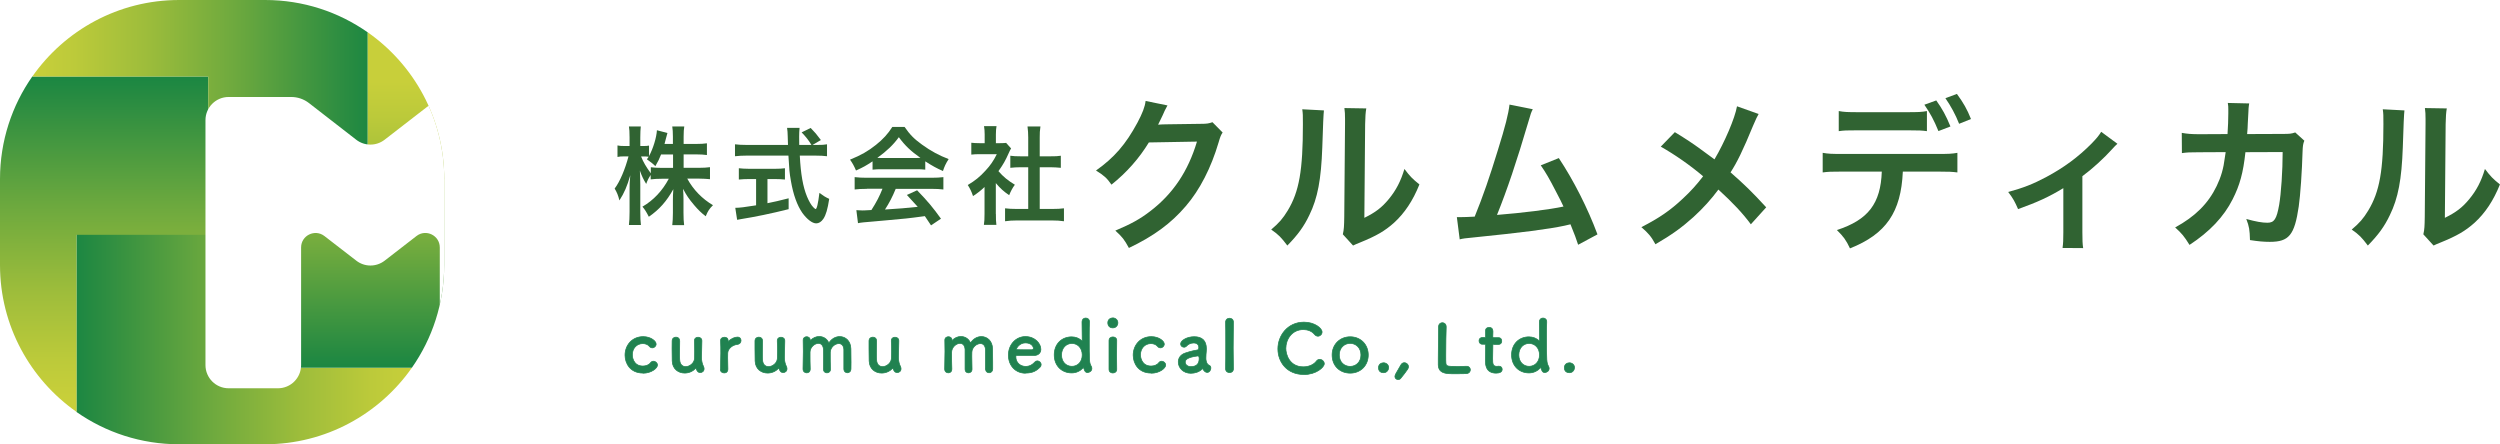 <?xml version="1.0" encoding="UTF-8"?>
<svg id="_レイヤー_2" data-name="レイヤー 2" xmlns="http://www.w3.org/2000/svg" xmlns:xlink="http://www.w3.org/1999/xlink" viewBox="0 0 351.87 62.52">
  <defs>
    <style>
      .cls-1 {
        fill: #208250;
        stroke: #208250;
        stroke-linecap: round;
        stroke-linejoin: round;
        stroke-width: .1px;
      }

      .cls-2 {
        fill: none;
      }

      .cls-3 {
        mask: url(#mask);
      }

      .cls-4 {
        filter: url(#luminosity-noclip);
      }

      .cls-5 {
        filter: url(#luminosity-noclip-3);
      }

      .cls-6 {
        filter: url(#luminosity-noclip-7);
      }

      .cls-7 {
        filter: url(#luminosity-noclip-5);
      }

      .cls-8 {
        fill: url(#linear-gradient-4);
      }

      .cls-9 {
        fill: url(#linear-gradient-3);
      }

      .cls-10 {
        fill: url(#linear-gradient-2);
      }

      .cls-11 {
        fill: url(#linear-gradient-9);
      }

      .cls-11, .cls-12, .cls-13, .cls-14 {
        mix-blend-mode: multiply;
      }

      .cls-12 {
        fill: url(#linear-gradient-5);
      }

      .cls-13 {
        fill: url(#linear-gradient-7);
      }

      .cls-15 {
        fill: url(#linear-gradient);
      }

      .cls-16 {
        mask: url(#mask-2);
      }

      .cls-17 {
        mask: url(#mask-3);
      }

      .cls-18 {
        mask: url(#mask-4);
      }

      .cls-19 {
        mask: url(#mask-5);
      }

      .cls-20 {
        mask: url(#mask-7);
      }

      .cls-21 {
        mask: url(#mask-6);
      }

      .cls-22 {
        mask: url(#mask-1);
      }

      .cls-14 {
        fill: url(#linear-gradient-11);
      }

      .cls-23 {
        fill: url(#linear-gradient-6);
      }

      .cls-23, .cls-24, .cls-25, .cls-26 {
        opacity: .2;
      }

      .cls-24 {
        fill: url(#linear-gradient-8);
      }

      .cls-27 {
        fill: #fff;
      }

      .cls-28 {
        fill: #306332;
      }

      .cls-25 {
        fill: url(#linear-gradient-10);
      }

      .cls-26 {
        fill: url(#linear-gradient-12);
      }

      .cls-29 {
        clip-path: url(#clippath);
      }
    </style>
    <linearGradient id="linear-gradient" x1="10.77" y1="47.67" x2="57.97" y2="47.67" gradientUnits="userSpaceOnUse">
      <stop offset="0" stop-color="#1c8742"/>
      <stop offset=".07" stop-color="#2a8c41"/>
      <stop offset=".4" stop-color="#6da93e"/>
      <stop offset=".67" stop-color="#9ebd3b"/>
      <stop offset=".88" stop-color="#bcca3a"/>
      <stop offset="1" stop-color="#c8cf3a"/>
    </linearGradient>
    <linearGradient id="linear-gradient-2" x1="14.65" y1="11.11" x2="14.65" y2="56.04" xlink:href="#linear-gradient"/>
    <linearGradient id="linear-gradient-3" x1="52.03" y1="16.41" x2="4.83" y2="16.41" xlink:href="#linear-gradient"/>
    <linearGradient id="linear-gradient-4" x1="47.83" y1="51.55" x2="47.83" y2="11.46" xlink:href="#linear-gradient"/>
    <filter id="luminosity-noclip" x="43.94" y=".88" width="7.82" height="23.65" color-interpolation-filters="sRGB" filterUnits="userSpaceOnUse">
      <feFlood flood-color="#fff" result="bg"/>
      <feBlend in="SourceGraphic" in2="bg"/>
    </filter>
    <filter id="luminosity-noclip-2" x="43.94" y="-7903.01" width="7.82" height="32766" color-interpolation-filters="sRGB" filterUnits="userSpaceOnUse">
      <feFlood flood-color="#fff" result="bg"/>
      <feBlend in="SourceGraphic" in2="bg"/>
    </filter>
    <mask id="mask-1" x="43.94" y="-7903.01" width="7.82" height="32766" maskUnits="userSpaceOnUse"/>
    <linearGradient id="linear-gradient-5" x1="51.2" y1="12.71" x2="44.48" y2="12.71" gradientUnits="userSpaceOnUse">
      <stop offset="0" stop-color="#fff"/>
      <stop offset=".09" stop-color="#f1f1f1"/>
      <stop offset=".26" stop-color="#cdcdcd"/>
      <stop offset=".5" stop-color="#929292"/>
      <stop offset=".78" stop-color="#434343"/>
      <stop offset="1" stop-color="#000"/>
    </linearGradient>
    <mask id="mask" x="43.94" y=".88" width="7.82" height="23.65" maskUnits="userSpaceOnUse">
      <g class="cls-4">
        <g class="cls-22">
          <path class="cls-12" d="M51.76,4.55v19.98h-7.82V.88c2.84.77,5.47,2.03,7.82,3.67Z"/>
        </g>
      </g>
    </mask>
    <linearGradient id="linear-gradient-6" x1="51.2" y1="12.71" x2="44.48" y2="12.71" gradientUnits="userSpaceOnUse">
      <stop offset="0" stop-color="#070001"/>
      <stop offset=".09" stop-color="#140d0e"/>
      <stop offset=".26" stop-color="#373132"/>
      <stop offset=".5" stop-color="#706c6c"/>
      <stop offset=".78" stop-color="#bdbbbc"/>
      <stop offset="1" stop-color="#fff"/>
    </linearGradient>
    <filter id="luminosity-noclip-3" x=".87" y="10.77" width="28.43" height="7.82" color-interpolation-filters="sRGB" filterUnits="userSpaceOnUse">
      <feFlood flood-color="#fff" result="bg"/>
      <feBlend in="SourceGraphic" in2="bg"/>
    </filter>
    <filter id="luminosity-noclip-4" x=".87" y="-7903.01" width="28.43" height="32766" color-interpolation-filters="sRGB" filterUnits="userSpaceOnUse">
      <feFlood flood-color="#fff" result="bg"/>
      <feBlend in="SourceGraphic" in2="bg"/>
    </filter>
    <mask id="mask-3" x=".87" y="-7903.01" width="28.43" height="32766" maskUnits="userSpaceOnUse"/>
    <linearGradient id="linear-gradient-7" x1="-1712.75" y1="4140.7" x2="-1719.46" y2="4140.7" gradientTransform="translate(-4125.62 -1701.43) rotate(-90)" xlink:href="#linear-gradient-5"/>
    <mask id="mask-2" x=".87" y="10.77" width="28.43" height="7.82" maskUnits="userSpaceOnUse">
      <g class="cls-5">
        <g class="cls-17">
          <path class="cls-13" d="M4.54,10.77h24.76v7.82H.87c.77-2.84,2.03-5.47,3.67-7.82Z"/>
        </g>
      </g>
    </mask>
    <linearGradient id="linear-gradient-8" x1="-1712.75" y1="4140.7" x2="-1719.46" y2="4140.7" gradientTransform="translate(-4125.62 -1701.43) rotate(-90)" xlink:href="#linear-gradient-6"/>
    <filter id="luminosity-noclip-5" x="10.77" y="33.06" width="7.82" height="28.57" color-interpolation-filters="sRGB" filterUnits="userSpaceOnUse">
      <feFlood flood-color="#fff" result="bg"/>
      <feBlend in="SourceGraphic" in2="bg"/>
    </filter>
    <filter id="luminosity-noclip-6" x="10.77" y="-7903.01" width="7.82" height="32766" color-interpolation-filters="sRGB" filterUnits="userSpaceOnUse">
      <feFlood flood-color="#fff" result="bg"/>
      <feBlend in="SourceGraphic" in2="bg"/>
    </filter>
    <mask id="mask-5" x="10.77" y="-7903.01" width="7.82" height="32766" maskUnits="userSpaceOnUse"/>
    <linearGradient id="linear-gradient-9" x1="-3773.25" y1="3461.42" x2="-3779.97" y2="3461.42" gradientTransform="translate(-3761.93 3508.77) rotate(-180)" xlink:href="#linear-gradient-5"/>
    <mask id="mask-4" x="10.77" y="33.06" width="7.82" height="28.57" maskUnits="userSpaceOnUse">
      <g class="cls-7">
        <g class="cls-19">
          <path class="cls-11" d="M10.77,57.97v-24.9h7.82v28.57c-2.84-.77-5.47-2.03-7.82-3.67Z"/>
        </g>
      </g>
    </mask>
    <linearGradient id="linear-gradient-10" x1="-3773.25" y1="3461.42" x2="-3779.97" y2="3461.42" gradientTransform="translate(-3761.93 3508.77) rotate(-180)" xlink:href="#linear-gradient-6"/>
    <filter id="luminosity-noclip-7" x="38.23" y="43.94" width="23.65" height="7.82" color-interpolation-filters="sRGB" filterUnits="userSpaceOnUse">
      <feFlood flood-color="#fff" result="bg"/>
      <feBlend in="SourceGraphic" in2="bg"/>
    </filter>
    <filter id="luminosity-noclip-8" x="38.23" y="-7903.01" width="23.65" height="32766" color-interpolation-filters="sRGB" filterUnits="userSpaceOnUse">
      <feFlood flood-color="#fff" result="bg"/>
      <feBlend in="SourceGraphic" in2="bg"/>
    </filter>
    <mask id="mask-7" x="38.23" y="-7903.01" width="23.65" height="32766" maskUnits="userSpaceOnUse"/>
    <linearGradient id="linear-gradient-11" x1="-5159" y1="313.63" x2="-5165.71" y2="313.63" gradientTransform="translate(363.68 5210.2) rotate(90)" xlink:href="#linear-gradient-5"/>
    <mask id="mask-6" x="38.23" y="43.94" width="23.65" height="7.82" maskUnits="userSpaceOnUse">
      <g class="cls-6">
        <g class="cls-20">
          <path class="cls-14" d="M58.21,51.76h-19.98v-7.82h23.65c-.77,2.84-2.03,5.47-3.67,7.82Z"/>
        </g>
      </g>
    </mask>
    <linearGradient id="linear-gradient-12" x1="-5159" y1="313.63" x2="-5165.71" y2="313.63" gradientTransform="translate(363.68 5210.2) rotate(90)" xlink:href="#linear-gradient-6"/>
    <clipPath id="clippath">
      <path class="cls-2" d="M62.52,25.22v12.08c0,5.38-1.68,10.36-4.55,14.46l-31.74,6.21-3.29-23.85V11.52l28.82-6.97c6.51,4.56,10.77,12.12,10.77,20.67Z"/>
    </clipPath>
  </defs>
  <g id="_レイヤー_1-2" data-name="レイヤー 1">
    <g>
      <g>
        <path class="cls-28" d="M96.22,23.62h2.15c.67,0,1.09-.03,1.56-.09v1.69c-.48-.04-.95-.08-1.57-.08h-1.63c.86,1.58,2.11,2.85,3.62,3.74-.51.51-.7.79-1.02,1.56-.61-.46-1.06-.9-1.63-1.57-.76-.9-1.06-1.35-1.56-2.29.04.51.06,1.05.06,1.48v1.89c0,.74.03,1.26.09,1.74h-1.67c.06-.5.09-1.05.09-1.74v-1.78c0-.42.01-.96.06-1.54-.95,1.71-1.97,2.86-3.45,3.88-.36-.71-.58-1.05-.9-1.42,1.56-.9,2.82-2.25,3.71-3.93h-.96c-.64,0-1.11.03-1.59.09v-.62c-.26.38-.44.72-.63,1.26-.38-.62-.61-1.09-.89-1.88.03.5.06,1.32.06,1.98v3.84c0,.79.03,1.36.09,1.84h-1.69c.06-.5.09-1.07.09-1.84v-3.23c0-.6.01-.99.1-1.93-.42,1.49-.86,2.52-1.53,3.54-.17-.71-.36-1.16-.67-1.67.73-.95,1.48-2.73,1.95-4.53h-.58c-.44,0-.71.02-.97.08v-1.62c.25.06.51.08.97.08h.73v-1.21c0-.78-.03-1.17-.09-1.54h1.67c-.04.39-.07.84-.07,1.54v1.21h.44c.36,0,.54-.01.79-.06v1.48c.58-1.06,1.06-2.65,1.11-3.64l1.48.39c-.06.17-.1.33-.22.81-.09.34-.12.45-.19.73h1.18v-1.03c0-.63-.03-1.04-.09-1.43h1.69c-.06.38-.09.79-.09,1.43v1.03h1.72c.71,0,1.14-.03,1.56-.09v1.65c-.42-.06-.9-.09-1.56-.09h-1.72v1.89ZM93.05,21.73c-.28.69-.38.91-.81,1.66q-.35-.38-1.19-.97c.13-.18.17-.24.25-.36-.2-.03-.45-.04-.71-.04h-.36c.3.78.73,1.5,1.37,2.37v-.85c.47.06.89.09,1.59.09h1.54v-1.89h-1.66Z"/>
        <path class="cls-28" d="M114.99,20.4c.68,0,1.05-.02,1.41-.09v1.68c-.41-.06-.98-.09-1.7-.09h-2.13c.13,2.61.45,4.4,1.02,5.78.28.66.57,1.17.87,1.48.15.15.29.27.33.27.17,0,.35-.72.54-2.28.61.45.86.6,1.38.84-.22,1.44-.46,2.28-.83,2.82-.28.41-.63.63-1,.63-.55,0-1.29-.57-1.94-1.46-.74-1.06-1.29-2.58-1.62-4.51-.21-1.21-.23-1.49-.35-3.57h-5.82c-.64,0-1.17.03-1.7.09v-1.68c.45.06.99.09,1.7.09h5.76q-.04-.78-.04-1.23c0-.38-.04-.9-.09-1.17h1.76c-.04.38-.06.78-.06,1.21,0,.25,0,.69.01,1.19h1.72c-.41-.68-.74-1.1-1.38-1.77l1.27-.62c.63.65.8.84,1.44,1.7l-1.18.69h.61ZM105.46,25.2c-.55,0-1.06.03-1.47.07v-1.59c.36.04.86.08,1.5.08h3.52c.64,0,1.11-.03,1.47-.08v1.59c-.42-.04-.9-.07-1.46-.07h-1v3.4c1.02-.21,1.59-.33,2.98-.69v1.53c-2.46.62-4.76,1.09-6.71,1.4-.13.03-.29.06-.54.1l-.26-1.69c.61,0,1.3-.09,2.93-.35v-3.7h-.96Z"/>
        <path class="cls-28" d="M122.81,22.71c-.9.6-1.31.83-2.33,1.29-.25-.6-.48-1.02-.84-1.53,1.57-.64,2.55-1.2,3.65-2.08.96-.76,1.7-1.56,2.3-2.52h1.73c.77,1.11,1.35,1.69,2.46,2.49,1.24.9,2.42,1.53,3.74,2.03-.41.64-.6,1.06-.8,1.68-.92-.4-1.47-.71-2.49-1.36v1.17c-.38-.05-.76-.06-1.31-.06h-4.86c-.42,0-.86.01-1.25.06v-1.16ZM122.01,26.58c-.74,0-1.24.03-1.72.09v-1.74c.48.06,1.03.09,1.72.09h9.07c.71,0,1.22-.03,1.7-.09v1.74c-.48-.06-.98-.09-1.7-.09h-5.01c-.45,1.09-.9,1.98-1.51,2.91q2.58-.15,4.61-.38c-.46-.52-.71-.79-1.53-1.67l1.44-.66c1.56,1.62,2.18,2.37,3.36,4l-1.4.94c-.48-.73-.63-.94-.87-1.3-1.21.17-2.08.27-2.62.33-1.44.13-4.32.41-4.91.45-.81.06-1.54.13-1.88.21l-.23-1.83c.39.03.64.04.84.04.1,0,.54-.01,1.28-.06.71-1.11,1.16-1.98,1.56-3h-2.21ZM128.91,22.24c.23,0,.36,0,.64-.02-1.34-.94-2.17-1.72-3.04-2.91-.77,1.06-1.67,1.93-3.03,2.91.25.02.33.02.6.02h4.83Z"/>
        <path class="cls-28" d="M140.17,30.12c0,.71.01,1.08.07,1.53h-1.76c.07-.45.09-.85.09-1.56v-3.77c-.57.54-.87.78-1.62,1.28-.18-.57-.44-1.11-.74-1.56,1.02-.6,1.72-1.17,2.5-2.03.68-.73,1.11-1.35,1.59-2.31h-2.37c-.52,0-.83.01-1.22.06v-1.67c.36.04.67.06,1.15.06h.73v-1.26c0-.39-.03-.79-.09-1.14h1.76c-.06.35-.09.67-.09,1.17v1.23h.6c.45,0,.66-.02.84-.04l.7.78c-.13.23-.22.38-.32.63-.48,1.08-.76,1.58-1.46,2.57.68.79,1.35,1.33,2.31,1.91-.35.48-.57.9-.8,1.47-.76-.51-1.25-.95-1.88-1.7v4.35ZM146.34,29.41h1.75c.73,0,1.21-.03,1.66-.09v1.82c-.51-.08-1.08-.11-1.66-.11h-4.98c-.58,0-1.14.03-1.65.11v-1.82c.47.06.98.09,1.67.09h1.59v-5.87h-1.09c-.5,0-.96.03-1.43.08v-1.7c.42.06.8.08,1.43.08h1.09v-2.64c0-.62-.03-.98-.1-1.56h1.82c-.09.6-.1.92-.1,1.56v2.64h1.54c.66,0,1.02-.01,1.43-.08v1.7c-.47-.04-.92-.08-1.43-.08h-1.54v5.87Z"/>
        <path class="cls-28" d="M172.07,18.67c-.23.35-.32.56-.56,1.39-1.04,3.53-2.63,6.66-4.61,8.95-2.07,2.43-4.54,4.24-8.01,5.89-.63-1.16-.92-1.55-1.91-2.44,2.25-.95,3.51-1.65,4.92-2.74,3.22-2.46,5.33-5.64,6.57-9.79l-6.77.12c-1.37,2.25-3.13,4.24-5.26,5.94-.67-.95-1.01-1.25-2.18-1.99,2.56-1.81,4.18-3.67,5.83-6.73.7-1.32,1.06-2.23,1.15-3.06l3.08.63q-.13.21-.38.72-.07.12-.29.65-.07.14-.29.6t-.36.74c.29-.02.65-.05,1.08-.05l4.93-.07c.88,0,1.12-.05,1.64-.23l1.44,1.46Z"/>
        <path class="cls-28" d="M186.34,15.54q-.09.65-.23,5.2c-.16,4.52-.65,7.14-1.82,9.53-.76,1.6-1.62,2.78-3.1,4.29-.88-1.16-1.21-1.51-2.27-2.25,1.1-.93,1.64-1.55,2.32-2.67,1.62-2.67,2.14-5.66,2.14-12.15,0-1.28,0-1.48-.09-2.11l3.06.16ZM192.3,15.26c-.11.67-.13,1.07-.16,2.2l-.11,13.2c1.57-.77,2.47-1.46,3.44-2.64,1.03-1.25,1.69-2.53,2.2-4.24.79,1.04,1.08,1.35,2.11,2.18-.92,2.3-2.09,4.04-3.58,5.4-1.28,1.14-2.45,1.83-4.79,2.78-.49.19-.67.28-.97.42l-1.44-1.58c.16-.67.18-1.18.2-2.46l.11-13.08v-.7c0-.58-.02-1.09-.09-1.53l3.06.05Z"/>
        <path class="cls-28" d="M215.74,15.36c-.25.51-.27.56-.59,1.67-1.71,5.8-3.01,9.65-4.45,13.22,3.53-.28,7.42-.76,9.36-1.18-.25-.56-.52-1.07-1.06-2.11-.99-1.92-1.39-2.6-2.14-3.69l2.54-1.02c2.09,3.15,4.07,7.05,5.44,10.74l-2.72,1.46q-.29-.95-1.08-2.88-.29.07-.81.19c-2.27.49-6.01.97-12.73,1.65-1.26.12-1.6.16-2.05.28l-.4-3.13h.58c.45,0,.99-.02,1.93-.07,1.19-2.92,2.09-5.54,3.26-9.35,1.06-3.41,1.48-5.06,1.64-6.42l3.26.65Z"/>
        <path class="cls-28" d="M247.53,16.03c-.25.44-.34.63-.79,1.67-1.42,3.46-2.29,5.22-3.17,6.56,1.89,1.65,3.06,2.78,5.02,4.92l-2.16,2.39c-1.17-1.58-2.52-3.01-4.57-4.89-.97,1.32-2.14,2.62-3.51,3.87-1.62,1.46-3.06,2.5-5.35,3.83-.61-1.11-.97-1.53-1.98-2.41,2.5-1.28,4.05-2.34,5.83-4.01,1.08-1,1.98-1.99,2.86-3.15-1.8-1.53-3.96-3.04-5.96-4.17l1.98-2.04c1.64,1,2.61,1.65,3.71,2.46q1.69,1.25,1.87,1.37c1.44-2.44,2.88-5.8,3.17-7.47l3.06,1.09Z"/>
        <path class="cls-28" d="M267.82,24.15c-.25,5.73-2.36,8.79-7.44,10.81-.54-1.16-.92-1.67-1.84-2.58,4.41-1.44,6.16-3.73,6.32-8.23h-5.46c-1.75,0-2.09.02-2.86.12v-2.76c.79.14,1.24.16,2.9.16h13.16c1.66,0,2.11-.02,2.9-.16v2.76c-.76-.09-1.1-.12-2.86-.12h-4.81ZM271.22,18.46c-.7-.09-1.01-.12-2.86-.12h-6.7c-1.84,0-2.14.02-2.86.12v-2.83c.76.14,1.21.16,2.9.16h6.61c1.71,0,2.16-.02,2.9-.16v2.83ZM272.52,14.13c.86,1.21,1.37,2.13,2,3.67l-1.69.65c-.63-1.55-1.15-2.5-1.98-3.71l1.66-.6ZM275.74,17.42c-.52-1.32-1.17-2.5-1.93-3.6l1.62-.6c.9,1.23,1.44,2.16,1.98,3.53l-1.66.67Z"/>
        <path class="cls-28" d="M298.03,20.23q-.31.26-.76.77c-1.12,1.25-2.77,2.76-4.18,3.8v7.89c0,1.07.02,1.65.11,2.23l-2.9-.02c.09-.67.11-1.11.11-2.2v-6.22c-2.02,1.23-3.64,1.97-6.37,2.95-.47-1.07-.67-1.46-1.39-2.41,2.12-.58,3.49-1.11,5.33-2.09,2.52-1.35,4.5-2.81,6.39-4.71.74-.77,1.01-1.09,1.37-1.67l2.29,1.69Z"/>
        <path class="cls-28" d="M324.33,19.81c-.18.42-.22.74-.25,1.55-.07,2.62-.31,6.19-.54,7.72-.59,4.01-1.37,4.96-4.07,4.96-.85,0-1.62-.07-2.79-.25-.04-1.46-.11-1.9-.52-2.97,1.33.37,2.23.53,2.97.53.97,0,1.3-.51,1.66-2.53.27-1.6.49-4.75.49-7.42l-5.24.02c-.31,2.9-.79,4.64-1.8,6.63-1.24,2.46-3.24,4.57-6.07,6.42-.76-1.23-1.08-1.6-2.02-2.46,2.81-1.53,4.66-3.36,5.85-5.84.61-1.28.95-2.41,1.15-4.04.04-.33.09-.56.11-.72l-3.73.02c-1.37,0-1.69.02-2.43.12l-.02-2.85c.77.14,1.37.19,2.5.19l3.94-.02c.07-.88.11-2.23.11-2.9v-.58c0-.3,0-.49-.07-.9l3.01.07c-.04.3-.07.39-.09.72,0,.14-.02.28-.02.44q-.04.49-.09,1.69c-.02.51-.02.72-.09,1.46l4.99-.02c1.01,0,1.21-.02,1.78-.21l1.28,1.16Z"/>
        <path class="cls-28" d="M338.42,15.54q-.09.65-.23,5.2c-.16,4.52-.65,7.14-1.82,9.53-.76,1.6-1.62,2.78-3.1,4.29-.88-1.16-1.21-1.51-2.27-2.25,1.1-.93,1.64-1.55,2.32-2.67,1.62-2.67,2.14-5.66,2.14-12.15,0-1.28,0-1.48-.09-2.11l3.06.16ZM344.38,15.26c-.11.67-.13,1.07-.16,2.2l-.11,13.2c1.57-.77,2.47-1.46,3.44-2.64,1.03-1.25,1.69-2.53,2.2-4.24.79,1.04,1.08,1.35,2.11,2.18-.92,2.3-2.09,4.04-3.58,5.4-1.28,1.14-2.45,1.83-4.79,2.78-.49.19-.67.28-.97.42l-1.44-1.58c.16-.67.18-1.18.2-2.46l.11-13.08v-.7c0-.58-.02-1.09-.09-1.53l3.06.05Z"/>
      </g>
      <g>
        <path class="cls-1" d="M90.5,52.51c-1.84,0-2.53-1.43-2.53-2.52,0-1.36.97-2.61,2.56-2.61,1.08,0,1.82.64,1.82,1.05,0,.28-.25.53-.54.53-.14,0-.29-.06-.42-.22-.21-.26-.57-.38-.92-.38-.86,0-1.47.67-1.47,1.59,0,.22.1,1.57,1.49,1.57.42,0,.85-.16,1.07-.46.12-.16.27-.22.41-.22.29,0,.57.25.57.54,0,.43-.86,1.15-2.04,1.15Z"/>
        <path class="cls-1" d="M95.67,47.97c0,.41-.02,1.17-.02,1.8,0,.39,0,.74.02.9.04.66.41.93.84.93.57,0,1.21-.5,1.24-1.14,0-.22.02-.54.02-.95s-.01-.93-.03-1.54c-.01-.35.25-.51.51-.51s.54.17.54.5v.02c-.03,1.08-.05,1.7-.05,2.35,0,.44.09.88.27,1.23.07.13.09.25.09.35,0,.32-.26.53-.53.53-.34,0-.48-.24-.6-.58,0-.03-.02-.05-.03-.05s-.02.01-.04.03c-.39.44-.97.67-1.53.67-.88,0-1.72-.57-1.76-1.7,0-.32-.02-1.05-.02-1.73,0-.41,0-.82.01-1.09,0-.36.27-.54.54-.54s.51.17.51.5h0Z"/>
        <path class="cls-1" d="M101.41,51.98v-.02c.03-.96.04-1.63.04-2.22s0-1.13-.03-1.81v-.02c0-.3.29-.45.55-.45s.51.15.51.47c0,.04,0,.07,0,.1v.04s0,.03,0,.03c0,0,.02-.01.04-.04.4-.44.95-.62,1.29-.62.31,0,.49.23.49.49s-.18.51-.58.56c-.6.06-1.26.56-1.29,1.19-.01.18-.01.39-.01.67,0,.39.01.9.03,1.62,0,.21-.11.52-.52.52-.27,0-.54-.17-.54-.5Z"/>
        <path class="cls-1" d="M107.33,47.97c-.01.41-.02,1.17-.02,1.8,0,.39,0,.74.02.9.04.66.41.93.84.93.57,0,1.21-.5,1.24-1.14,0-.22.02-.54.02-.95s0-.93-.03-1.54c0-.35.25-.51.52-.51s.54.17.54.5v.02c-.03,1.08-.05,1.7-.05,2.35,0,.44.09.88.27,1.23.07.13.09.25.09.35,0,.32-.26.53-.53.53-.34,0-.49-.24-.6-.58-.01-.03-.02-.05-.03-.05,0,0-.02.01-.04.03-.39.44-.97.67-1.53.67-.88,0-1.72-.57-1.76-1.7,0-.32-.02-1.05-.02-1.73,0-.41,0-.82,0-1.09,0-.36.27-.54.54-.54s.52.17.52.5h0Z"/>
        <path class="cls-1" d="M118.77,51.96c0-.39,0-1.12,0-1.74,0-.46,0-.85,0-1.02-.03-.6-.34-.84-.71-.84-.54,0-1.17.51-1.2,1.2,0,.16,0,.35,0,.58,0,.43,0,1.02.03,1.81v.02c0,.33-.25.51-.5.51s-.49-.17-.49-.53h0c.01-.4.01-1.13.01-1.75,0-.46,0-.85-.01-1.02-.04-.61-.35-.85-.71-.85-.53,0-1.15.52-1.18,1.21,0,.16,0,.35,0,.58,0,.43,0,1.02.03,1.81,0,.41-.27.55-.5.55-.25,0-.52-.18-.52-.54v-.02c.03-1.08.04-1.79.04-2.45,0-.5-.01-.99-.02-1.58v-.02c0-.33.27-.48.5-.48s.5.16.5.5c0,.03.01.05.01.05,0,0,.03-.02.04-.03.32-.36.77-.55,1.21-.55.56,0,1.1.3,1.36.92.39-.62.97-.91,1.53-.91.8,0,1.54.61,1.57,1.71,0,.35.02,1.22.02,1.96,0,.33,0,.64-.01.86,0,.38-.25.57-.5.57s-.5-.19-.5-.54h0Z"/>
        <path class="cls-1" d="M123.38,47.97c-.01.41-.02,1.17-.02,1.8,0,.39,0,.74.02.9.04.66.41.93.84.93.57,0,1.21-.5,1.24-1.14,0-.22.02-.54.02-.95s0-.93-.03-1.54c0-.35.25-.51.52-.51s.54.17.54.5v.02c-.03,1.08-.05,1.7-.05,2.35,0,.44.09.88.27,1.23.07.13.09.25.09.35,0,.32-.26.53-.53.53-.34,0-.49-.24-.6-.58-.01-.03-.02-.05-.03-.05,0,0-.02.01-.04.03-.39.44-.97.67-1.53.67-.88,0-1.72-.57-1.76-1.7,0-.32-.02-1.05-.02-1.73,0-.41,0-.82,0-1.09,0-.36.27-.54.54-.54s.52.17.52.5h0Z"/>
        <path class="cls-1" d="M138.7,51.96c0-.39,0-1.12,0-1.74,0-.46,0-.85,0-1.02-.03-.6-.34-.84-.71-.84-.54,0-1.17.51-1.2,1.2-.01.16-.01.35-.01.58,0,.43.01,1.02.03,1.81v.02c0,.33-.25.51-.5.51s-.48-.17-.48-.53h0c0-.4,0-1.13,0-1.75,0-.46,0-.85,0-1.02-.04-.61-.35-.85-.71-.85-.53,0-1.15.52-1.18,1.21,0,.16,0,.35,0,.58,0,.43,0,1.02.03,1.81,0,.41-.27.55-.5.55-.25,0-.51-.18-.51-.54v-.02c.03-1.08.04-1.79.04-2.45,0-.5,0-.99-.02-1.58v-.02c0-.33.27-.48.51-.48s.5.16.5.5c0,.03,0,.05,0,.05,0,0,.03-.02.04-.03.32-.36.77-.55,1.21-.55.56,0,1.1.3,1.36.92.39-.62.97-.91,1.53-.91.8,0,1.54.61,1.57,1.71.01.35.02,1.22.02,1.96,0,.33,0,.64,0,.86-.01.38-.25.57-.51.57s-.49-.19-.49-.54h0Z"/>
        <path class="cls-1" d="M144.34,52.53c-1.38,0-2.41-1.04-2.41-2.55s1.09-2.61,2.39-2.61c1.39,0,2.18,1.02,2.18,1.79,0,.47-.31.86-.96.88-.31,0-.53,0-2.48,0-.06,0-.08.08-.08.19,0,.84.66,1.34,1.37,1.34.64,0,1.02-.3,1.31-.62.1-.11.22-.16.34-.16.27,0,.54.24.54.53,0,.12-.04.24-.15.35-.48.5-1.03.84-2.05.84ZM145.45,49c0-.14-.21-.74-1.12-.74-.82,0-1.26.71-1.26.88,0,.09.1.09,1.04.09.42,0,.87,0,1.14,0,.12,0,.2-.1.2-.22Z"/>
        <path class="cls-1" d="M153.1,52.44c-.23,0-.42-.08-.57-.64,0-.04-.02-.06-.04-.06,0,0-.03.02-.05.04-.39.42-.94.71-1.6.71-1.39,0-2.46-1.01-2.46-2.54s1.06-2.54,2.46-2.54c.57,0,1.04.21,1.41.54,0,.01.03.01.04.01.02,0,.03-.01.03-.04,0-1.17-.02-2.2-.03-2.63,0-.31.22-.53.52-.53.26,0,.53.17.53.53v.05c-.02.34-.03,1.06-.03,1.91,0,3.75,0,3.78.3,4.34.05.09.07.18.07.27,0,.32-.29.56-.58.56ZM152.32,49.96c0-1-.65-1.62-1.45-1.62s-1.46.62-1.46,1.62.65,1.6,1.46,1.6,1.45-.61,1.45-1.6Z"/>
        <path class="cls-1" d="M155.92,45.43c0-.5.42-.69.71-.69.36,0,.71.3.71.69,0,.36-.27.72-.71.72-.39,0-.71-.25-.71-.72ZM156.63,52.5c-.27,0-.54-.17-.54-.52,0-.84,0-1.99,0-2.91,0-.45,0-.86,0-1.13,0-.33.24-.52.55-.52.26,0,.54.16.54.49v.02c0,.41-.02,1.21-.02,2.06,0,.7.01,1.41.02,1.97v.02c0,.34-.27.52-.55.52Z"/>
        <path class="cls-1" d="M162.02,52.51c-1.84,0-2.53-1.43-2.53-2.52,0-1.36.97-2.61,2.56-2.61,1.08,0,1.82.64,1.82,1.05,0,.28-.25.53-.54.53-.14,0-.29-.06-.42-.22-.21-.26-.57-.38-.92-.38-.86,0-1.47.67-1.47,1.59,0,.22.1,1.57,1.5,1.57.42,0,.85-.16,1.07-.46.12-.16.27-.22.41-.22.29,0,.57.25.57.54,0,.43-.86,1.15-2.04,1.15Z"/>
        <path class="cls-1" d="M169.56,52.26c-.09-.07-.18-.18-.27-.33-.01-.02-.03-.03-.04-.03-.02,0-.04,0-.06.03-.34.39-.98.61-1.58.61-1.11,0-1.77-.81-1.77-1.59,0-.52.3-1.03.98-1.26.7-.24,1.57-.43,1.73-.44.1-.01.18-.13.18-.34,0-.12-.03-.64-.72-.64-.45,0-.8.21-.99.42-.11.13-.25.18-.37.18-.26,0-.48-.2-.48-.46,0-.48.89-1.02,1.91-1.02,1.11,0,1.72.55,1.72,1.71,0,.13,0,.25-.02.39-.02.15-.05.54-.05.84,0,.09,0,.17,0,.23.09.81.46.84.54.9.11.08.16.21.16.35,0,.28-.22.61-.52.61-.11,0-.24-.05-.36-.15ZM168.63,50.09c-1.71.21-1.81.64-1.81.88,0,.31.27.63.79.63.82,0,1.17-.41,1.17-1.13,0-.15-.02-.37-.14-.37h-.01Z"/>
        <path class="cls-1" d="M172.5,51.9c.02-.71.02-2.14.02-3.5s0-2.64-.02-3.04c-.01-.36.26-.57.56-.57.27,0,.54.18.54.54v.02c0,.5-.03,2.05-.03,3.63,0,1.07.01,2.15.03,2.92v.02c0,.35-.27.53-.54.53s-.56-.18-.56-.54h0Z"/>
        <path class="cls-1" d="M183.5,52.71c-2.37,0-3.64-1.76-3.64-3.61s1.36-3.76,3.68-3.76c1.51,0,2.54.88,2.54,1.39,0,.32-.28.59-.58.59-.17,0-.34-.08-.49-.26-.37-.46-.97-.67-1.57-.67-1.61,0-2.46,1.37-2.46,2.65,0,.8.47,2.59,2.47,2.59.72,0,1.44-.28,1.83-.8.13-.18.29-.25.47-.25.32,0,.64.29.64.61,0,.49-1.13,1.53-2.88,1.53Z"/>
        <path class="cls-1" d="M187.49,49.96c0-1.47,1.1-2.56,2.55-2.56s2.54,1.08,2.54,2.56-1.09,2.56-2.54,2.56-2.55-1.03-2.55-2.56ZM191.55,49.96c0-1-.69-1.63-1.52-1.63s-1.53.63-1.53,1.63.69,1.61,1.53,1.61,1.52-.62,1.52-1.61Z"/>
        <path class="cls-1" d="M194.73,52.46c-.27,0-.71-.12-.71-.71,0-.5.42-.69.71-.69.33,0,.72.24.72.68,0,.26-.21.72-.72.72Z"/>
        <path class="cls-1" d="M196.79,53.43c-.23,0-.46-.18-.46-.43,0-.18.1-.4.85-1.65.12-.21.3-.3.47-.3.3,0,.59.25.59.57,0,.11-.04.23-.12.35-.26.38-.73,1-.99,1.3-.1.11-.22.16-.34.16Z"/>
        <path class="cls-1" d="M202.48,45.98c0-.37.27-.56.53-.56s.54.19.54.58v.04c-.03.61-.06,2.61-.06,3.94,0,.54,0,.97.02,1.13.04.46.25.46,1.54.46.55,0,1.16,0,1.34-.02h.05c.32,0,.51.25.51.5s-.19.52-.6.54c-.12,0-.68.02-1.25.02s-1.11,0-1.24-.02c-.87-.07-1.4-.38-1.43-1.22,0-.2,0-.5,0-.86,0-1.3.04-3.38.04-4.33v-.2h0Z"/>
        <path class="cls-1" d="M210.27,48.44c-.15,0-.15.05-.15.11,0,.37-.03,1.23-.03,1.9,0,.79.03,1.11.6,1.11.07,0,.15-.01.23-.02.03,0,.05,0,.08,0,.27,0,.43.22.43.44,0,.36-.33.54-.86.54-1.5,0-1.5-1.32-1.5-1.74,0-.59.02-1.6.02-2.04v-.15c0-.13-.06-.14-.16-.14h-.3c-.29,0-.46-.24-.46-.48s.15-.46.46-.46h.29c.16,0,.17-.03.17-.17,0,0,0-.2,0-.43,0-.12,0-.24,0-.35v-.03c0-.3.24-.45.5-.45.54,0,.54.48.54.62,0,.27-.02.66-.02.66,0,.16.04.17.14.17h.68c.3,0,.44.23.44.47s-.14.47-.44.47h-.67Z"/>
        <path class="cls-1" d="M217.46,52.44c-.23,0-.42-.08-.57-.64-.01-.04-.02-.06-.04-.06,0,0-.03.02-.05.04-.39.42-.94.71-1.6.71-1.39,0-2.45-1.01-2.45-2.54s1.06-2.54,2.45-2.54c.57,0,1.04.21,1.42.54,0,.01.03.01.04.01.02,0,.03-.01.03-.04,0-1.17-.02-2.2-.03-2.63,0-.31.22-.53.51-.53.26,0,.53.17.53.53v.05c-.02.34-.03,1.06-.03,1.91,0,3.75.01,3.78.3,4.34.05.09.07.18.07.27,0,.32-.29.56-.59.56ZM216.68,49.96c0-1-.65-1.62-1.46-1.62s-1.45.62-1.45,1.62.65,1.6,1.45,1.6,1.46-.61,1.46-1.6Z"/>
        <path class="cls-1" d="M220.89,52.46c-.27,0-.71-.12-.71-.71,0-.5.42-.69.71-.69.33,0,.72.24.72.68,0,.26-.21.72-.72.72Z"/>
      </g>
    </g>
    <g>
      <path class="cls-15" d="M57.97,51.76c-4.56,6.51-12.12,10.77-20.67,10.77h-12.08c-5.38,0-10.36-1.68-14.46-4.55v-25.14h22.38v18.93h24.82Z"/>
      <path class="cls-10" d="M29.29,10.77v22.28H10.77v24.92C4.26,53.41,0,45.85,0,37.3v-12.08c0-5.38,1.68-10.36,4.55-14.46h24.74Z"/>
      <path class="cls-9" d="M51.76,4.55v28.27h-22.46V10.77H4.55C9.11,4.26,16.67,0,25.22,0h12.08c5.38,0,10.36,1.68,14.45,4.55Z"/>
      <path class="cls-8" d="M62.52,25.22v12.08c0,5.38-1.68,10.36-4.55,14.46h-24.82v-24.98h18.61V4.55c6.51,4.56,10.77,12.12,10.77,20.67Z"/>
      <g class="cls-3">
        <path class="cls-23" d="M51.76,4.55v19.98h-7.82V.88c2.84.77,5.47,2.03,7.82,3.67Z"/>
      </g>
      <g class="cls-16">
        <path class="cls-24" d="M4.54,10.77h24.76v7.82H.87c.77-2.84,2.03-5.47,3.67-7.82Z"/>
      </g>
      <g class="cls-18">
        <path class="cls-25" d="M10.77,57.97v-24.9h7.82v28.57c-2.84-.77-5.47-2.03-7.82-3.67Z"/>
      </g>
      <g class="cls-21">
        <path class="cls-26" d="M58.21,51.76h-19.98v-7.82h23.65c-.77,2.84-2.03,5.47-3.67,7.82Z"/>
      </g>
      <g class="cls-29">
        <path class="cls-27" d="M72.09,13.64l-8.81.02c-.9,0-1.77.3-2.48.85l-6.67,5.16c-1.17.91-2.82.91-3.99,0l-6.66-5.17c-.71-.55-1.59-.85-2.5-.85h-8.8c-1.8,0-3.26,1.46-3.26,3.26v34.48c0,1.8,1.46,3.26,3.26,3.26h6.94c1.8,0,3.26-1.46,3.26-3.26v-16.56c0-1.69,1.94-2.64,3.28-1.61l4.49,3.47c1.17.91,2.81.91,3.99,0l4.48-3.47c1.34-1.04,3.28-.08,3.28,1.61v16.56c0,1.8,1.46,3.26,3.26,3.26h6.94c1.8,0,3.26-1.46,3.26-3.26V16.89c0-1.8-1.46-3.26-3.26-3.26Z"/>
      </g>
    </g>
  </g>
</svg>